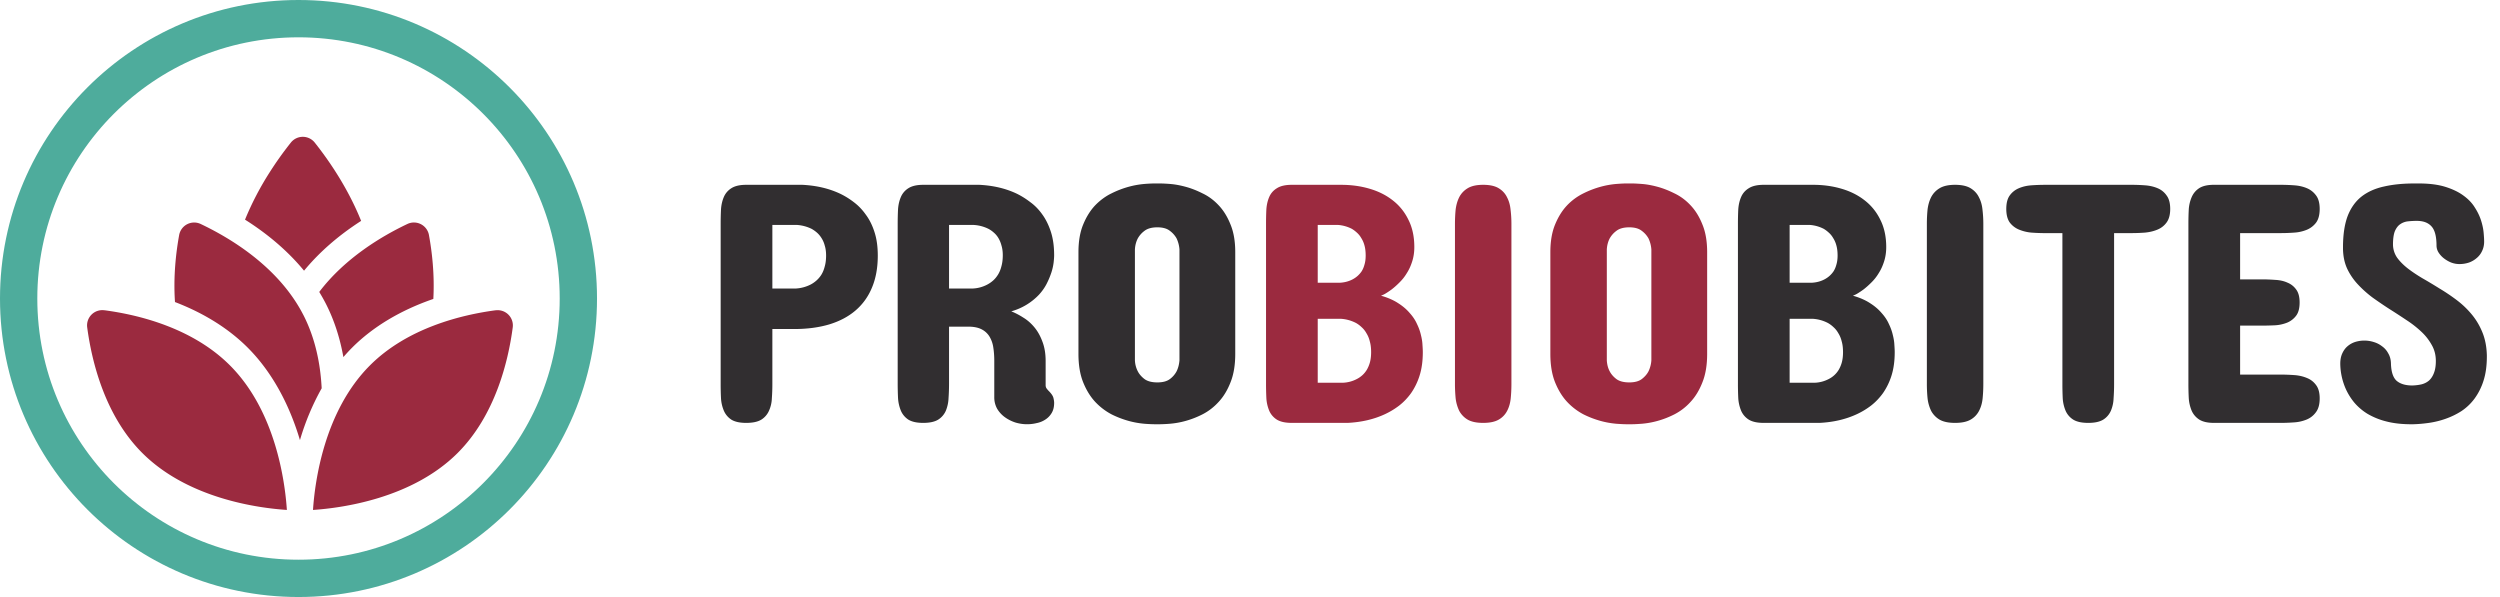 <svg xmlns="http://www.w3.org/2000/svg" width="201" height="48" fill="none"><circle cx="24" cy="24" r="22.5" stroke="#4EAC9C" stroke-width="3"/><path fill="#9B2A3F" d="M24.445 21.764c1.216-1.478 2.761-2.83 4.59-4.004-1.06-2.636-2.575-4.842-3.73-6.296a1.225 1.225 0 0 0-1.92 0 27.66 27.66 0 0 0-1.7 2.383A23.838 23.838 0 0 0 19.7 17.66c1.896 1.197 3.499 2.587 4.748 4.107l-.003-.003ZM25.668 23.474c.185.305.36.613.52.924.665 1.295 1.14 2.745 1.42 4.312.23-.265.464-.521.708-.765 1.679-1.68 3.903-3.008 6.524-3.91.107-1.954-.103-3.77-.353-5.141a1.227 1.227 0 0 0-1.731-.887c-2.06.978-5.022 2.74-7.088 5.464v.003ZM24.388 25.32c-1.95-3.802-5.76-6.128-8.25-7.31a1.226 1.226 0 0 0-1.734.89c-.259 1.43-.475 3.34-.335 5.385 2.325.89 4.312 2.13 5.845 3.663 1.871 1.87 3.306 4.422 4.202 7.438a19.999 19.999 0 0 1 1.747-4.168c-.098-1.93-.5-3.996-1.472-5.894l-.003-.003ZM8.388 24.946a1.226 1.226 0 0 0-1.377 1.377c.366 2.737 1.414 7.083 4.428 10.096 3.672 3.673 9.32 4.428 11.626 4.58-.155-2.306-.908-7.953-4.58-11.625-3.023-3.023-7.363-4.069-10.093-4.431l-.004.003ZM39.844 24.946c-2.736.366-7.082 1.414-10.096 4.428-3.681 3.681-4.43 9.322-4.583 11.626 2.304-.156 7.954-.908 11.629-4.58 3.023-3.023 4.068-7.363 4.43-10.094a1.226 1.226 0 0 0-1.377-1.377l-.003-.003Z"/><path fill="#312E30" d="M62.098 26.453v4.43c0 .392-.014.775-.041 1.148a2.634 2.634 0 0 1-.233.998 1.596 1.596 0 0 1-.615.711c-.283.173-.688.26-1.217.26-.51 0-.907-.087-1.19-.26a1.623 1.623 0 0 1-.6-.71 3.027 3.027 0 0 1-.233-.999 23.483 23.483 0 0 1-.028-1.148V17.977c0-.392.01-.775.028-1.149.027-.374.105-.706.232-.998a1.54 1.54 0 0 1 .602-.697c.282-.182.679-.274 1.19-.274h4.51c1.131.055 2.143.292 3.036.711.383.183.752.41 1.108.684.364.273.688.61.97 1.012.292.392.524.861.697 1.408.174.538.26 1.162.26 1.873 0 .975-.155 1.832-.465 2.57-.3.73-.742 1.345-1.326 1.846-.574.492-1.28.866-2.119 1.121-.83.246-1.768.37-2.816.37h-1.75Zm1.859-3.254a3.001 3.001 0 0 0 1.23-.328c.155-.082.306-.187.452-.314a2.22 2.22 0 0 0 .396-.465c.119-.192.21-.415.274-.67.073-.255.109-.547.109-.875 0-.31-.037-.579-.11-.807a2.03 2.03 0 0 0-.26-.601 1.951 1.951 0 0 0-.368-.438 2.575 2.575 0 0 0-.424-.3 3.177 3.177 0 0 0-1.162-.315h-1.996v5.113h1.859Zm8.217-5.222c0-.392.01-.775.028-1.149.027-.374.105-.706.232-.998a1.54 1.54 0 0 1 .602-.697c.282-.182.679-.274 1.19-.274h4.51c1.122.055 2.125.292 3.009.711.373.183.738.41 1.093.684.365.264.689.597.971.998.283.392.51.857.684 1.395.173.537.26 1.162.26 1.873 0 .145-.014.341-.041.587a4.37 4.37 0 0 1-.178.793 6.364 6.364 0 0 1-.37.89c-.154.309-.36.605-.615.888a4.862 4.862 0 0 1-2.242 1.353c.32.128.643.296.97.506.329.2.625.46.89.78.264.318.478.701.642 1.148.173.447.26.966.26 1.558v1.942c0 .11.027.2.082.273.055.073.11.137.164.192.219.218.346.41.383.574.036.155.055.282.055.383 0 .319-.064.588-.192.806a1.575 1.575 0 0 1-.506.534 1.91 1.91 0 0 1-.697.287 3.258 3.258 0 0 1-1.709-.041 3.08 3.08 0 0 1-.848-.424 2.257 2.257 0 0 1-.629-.684 1.88 1.88 0 0 1-.232-.943v-2.899c0-.4-.027-.77-.082-1.107a2.321 2.321 0 0 0-.315-.875 1.571 1.571 0 0 0-.642-.574c-.273-.137-.629-.205-1.066-.205h-1.532v4.566c0 .401-.013.793-.04 1.176a2.973 2.973 0 0 1-.22 1.025 1.596 1.596 0 0 1-.615.711c-.282.173-.683.26-1.203.26-.51 0-.907-.087-1.19-.26a1.623 1.623 0 0 1-.6-.71 3.197 3.197 0 0 1-.233-1.026 24.763 24.763 0 0 1-.028-1.176V17.977Zm5.989 5.222a2.744 2.744 0 0 0 1.23-.328 2.37 2.37 0 0 0 .451-.314c.146-.128.278-.287.397-.479.118-.191.21-.415.273-.67.073-.255.11-.551.11-.889 0-.3-.037-.565-.11-.792a2.236 2.236 0 0 0-.26-.616 1.788 1.788 0 0 0-.382-.437 2.045 2.045 0 0 0-.424-.287 3.024 3.024 0 0 0-1.176-.301h-1.969v5.113h1.86Zm8.545-2.926c0-.875.128-1.617.383-2.228.255-.62.579-1.135.97-1.545.402-.41.84-.73 1.313-.957a7.617 7.617 0 0 1 1.395-.533 7.047 7.047 0 0 1 1.23-.219 12 12 0 0 1 .807-.041h.465a12 12 0 0 1 .806.041c.365.027.77.1 1.217.219.447.118.907.296 1.38.533.484.228.917.547 1.3.957.392.41.71.925.957 1.545.255.61.383 1.353.383 2.228v8.176c0 .903-.128 1.668-.383 2.297-.246.629-.565 1.153-.957 1.572-.383.42-.816.752-1.3.998a7.262 7.262 0 0 1-1.38.534 6.774 6.774 0 0 1-1.217.218 12 12 0 0 1-.806.041h-.465a12 12 0 0 1-.807-.04 7.047 7.047 0 0 1-1.23-.22 7.617 7.617 0 0 1-1.395-.533 5.015 5.015 0 0 1-1.312-.998c-.392-.419-.716-.943-.971-1.572-.255-.629-.383-1.394-.383-2.297v-8.176Zm4.54 8.696a2.1 2.1 0 0 0 .232.888c.118.228.296.433.533.616.246.182.592.273 1.039.273.437 0 .775-.091 1.012-.273a1.87 1.87 0 0 0 .533-.616c.127-.255.205-.551.232-.888v-8.914a2.504 2.504 0 0 0-.232-.889 1.925 1.925 0 0 0-.533-.602c-.237-.191-.575-.287-1.012-.287-.447 0-.793.096-1.04.287a1.925 1.925 0 0 0-.532.602c-.137.264-.215.56-.233.889v8.914Zm54.525-14.11c.811 0 1.572.105 2.283.315.72.21 1.344.524 1.873.943.538.42.957.944 1.258 1.572.31.62.465 1.345.465 2.174 0 .429-.06.82-.178 1.176-.109.346-.255.66-.438.943a3.69 3.69 0 0 1-.587.739c-.21.21-.415.392-.616.547a6.62 6.62 0 0 1-.533.355 2.046 2.046 0 0 1-.328.15c.547.155 1.007.356 1.381.602.374.237.683.501.93.793.255.283.451.579.587.889.146.3.251.597.315.888.073.283.114.547.123.793.018.237.027.429.027.575 0 .71-.086 1.34-.259 1.886a5.2 5.2 0 0 1-.684 1.408c-.283.392-.606.73-.971 1.012a6.147 6.147 0 0 1-1.107.67c-.893.42-1.901.656-3.022.711h-4.484c-.52 0-.921-.087-1.203-.26a1.589 1.589 0 0 1-.615-.71 3.174 3.174 0 0 1-.233-1.012 24.173 24.173 0 0 1-.027-1.163V17.977c0-.392.009-.775.027-1.149.028-.374.105-.706.233-.998.127-.292.332-.524.615-.697.282-.182.683-.274 1.203-.274h3.965Zm-1.887 10.774v5.14h1.996a2.62 2.62 0 0 0 1.149-.3 1.963 1.963 0 0 0 .793-.725 2.48 2.48 0 0 0 .259-.615c.064-.237.096-.51.096-.82 0-.338-.036-.63-.109-.875a2.148 2.148 0 0 0-.274-.657 1.832 1.832 0 0 0-.383-.478 2.249 2.249 0 0 0-.437-.328 3.034 3.034 0 0 0-1.203-.342h-1.887Zm0-7.547v4.648h1.75c.392-.018.743-.109 1.053-.273a1.982 1.982 0 0 0 .724-.642c.101-.156.178-.338.233-.547.064-.21.096-.452.096-.725 0-.31-.032-.579-.096-.807a2.045 2.045 0 0 0-.26-.601 1.706 1.706 0 0 0-.355-.438 2.4 2.4 0 0 0-.397-.3 2.895 2.895 0 0 0-1.107-.315h-1.641Zm11.034-.082c0-.392.018-.775.055-1.149.045-.373.141-.706.287-.998.155-.3.382-.542.683-.724.301-.182.716-.274 1.244-.274.529 0 .944.091 1.245.274.3.182.524.424.669.724.155.292.251.625.288.998.045.374.068.757.068 1.149v12.851c0 .401-.018.789-.055 1.163-.036.373-.132.71-.287 1.011a1.71 1.71 0 0 1-.683.711c-.301.173-.716.26-1.245.26-.528 0-.943-.087-1.244-.26a1.823 1.823 0 0 1-.683-.71 3.168 3.168 0 0 1-.287-1.012 11.8 11.8 0 0 1-.055-1.163V18.005Zm16.448-3.145c.364 0 .729.014 1.093.041.374.028.711.105 1.012.233.301.127.542.323.725.588.191.255.287.615.287 1.08 0 .456-.096.816-.287 1.08a1.678 1.678 0 0 1-.725.574c-.301.128-.638.21-1.012.246-.364.027-.729.041-1.093.041h-1.395v12.14c0 .393-.014.776-.041 1.15a2.803 2.803 0 0 1-.219.997 1.589 1.589 0 0 1-.615.711c-.282.173-.683.26-1.203.26s-.921-.087-1.203-.26a1.589 1.589 0 0 1-.615-.71 3.035 3.035 0 0 1-.233-.999 23.872 23.872 0 0 1-.027-1.148v-12.14h-1.395c-.364 0-.733-.014-1.107-.042a3.41 3.41 0 0 1-.998-.246 1.764 1.764 0 0 1-.738-.574c-.183-.265-.274-.625-.274-1.08 0-.465.091-.825.274-1.08.191-.265.437-.46.738-.588.301-.128.633-.205.998-.233.374-.027.743-.04 1.107-.04h6.946Zm11.99 0c.365 0 .734.014 1.108.041.374.028.711.105 1.012.233.3.127.546.323.738.588.191.255.287.615.287 1.08 0 .465-.096.83-.287 1.094a1.777 1.777 0 0 1-.738.574 3.17 3.17 0 0 1-1.012.232 15.21 15.21 0 0 1-1.108.041h-3.253v3.719h1.722c.365 0 .729.014 1.094.041.374.018.702.091.984.219.292.118.529.305.711.56.183.246.274.593.274 1.04 0 .455-.091.806-.274 1.052a1.726 1.726 0 0 1-.711.56 3.12 3.12 0 0 1-.984.22c-.365.018-.729.027-1.094.027h-1.722v3.937h3.253c.365 0 .734.014 1.108.041.374.027.711.105 1.012.233.3.118.546.31.738.574.191.255.287.61.287 1.066 0 .474-.1.843-.301 1.108-.191.264-.437.46-.738.588a3.17 3.17 0 0 1-1.012.232c-.374.027-.738.041-1.094.041h-5.359c-.51 0-.907-.091-1.189-.273a1.623 1.623 0 0 1-.602-.711 3.148 3.148 0 0 1-.232-1.012 22.63 22.63 0 0 1-.028-1.148V18.003c0-.392.009-.775.028-1.149a3.01 3.01 0 0 1 .232-.998c.128-.3.328-.542.602-.724.282-.182.679-.274 1.189-.274h5.359Zm9.038 4.813a1.9 1.9 0 0 0 .328 1.039c.219.3.502.588.848.861.355.274.756.543 1.203.807.447.255.902.529 1.367.82.474.283.934.593 1.381.93.447.337.848.72 1.203 1.148.356.429.643.912.861 1.45.219.537.338 1.148.356 1.832v.109c0 .747-.091 1.4-.273 1.955a4.946 4.946 0 0 1-.725 1.436 4.207 4.207 0 0 1-1.053.998c-.401.255-.825.46-1.271.615a6.856 6.856 0 0 1-1.34.328c-.447.064-.871.1-1.272.11h-.136c-.775 0-1.454-.078-2.037-.233a5.684 5.684 0 0 1-1.504-.615 4.439 4.439 0 0 1-1.053-.903 4.916 4.916 0 0 1-.656-1.039 5.17 5.17 0 0 1-.465-2.078c0-.319.054-.597.164-.834.109-.237.251-.428.424-.574.182-.155.387-.269.615-.342a2.496 2.496 0 0 1 1.463 0c.255.073.483.187.683.342.21.146.379.337.506.574.137.228.21.497.219.807.018.683.173 1.153.465 1.408.292.246.711.37 1.258.37.273-.01.524-.042.752-.096.237-.064.437-.17.601-.315.164-.155.292-.355.383-.602.1-.255.15-.574.15-.957 0-.474-.109-.902-.328-1.285a4.315 4.315 0 0 0-.834-1.066 8.422 8.422 0 0 0-1.189-.93c-.447-.3-.903-.597-1.367-.889-.465-.3-.921-.61-1.368-.93a8.923 8.923 0 0 1-1.189-1.066 4.959 4.959 0 0 1-.861-1.271c-.21-.465-.319-.994-.328-1.586v-.219c.009-.975.136-1.786.382-2.433.256-.647.625-1.162 1.108-1.545.492-.383 1.094-.652 1.804-.807.711-.164 1.527-.246 2.448-.246h.355c.839 0 1.55.091 2.133.273.583.183 1.066.415 1.449.698.392.282.698.601.916.957.228.355.397.706.506 1.052.109.347.178.67.205.971.028.301.041.543.041.725 0 .273-.054.524-.164.752-.1.218-.241.405-.424.56a1.932 1.932 0 0 1-.629.37 2.363 2.363 0 0 1-.779.122c-.219 0-.437-.04-.656-.123a2.476 2.476 0 0 1-.588-.341 1.867 1.867 0 0 1-.424-.465 1.059 1.059 0 0 1-.164-.547c0-.748-.137-1.267-.41-1.559-.264-.291-.656-.437-1.176-.437-.246 0-.487.014-.724.04a1.338 1.338 0 0 0-.616.233c-.173.119-.314.306-.424.56-.1.256-.15.616-.15 1.08Z"/><path fill="#9B2A3F" d="M107.832 14.86c.811 0 1.572.104 2.283.314.72.21 1.344.524 1.873.943.538.42.957.944 1.258 1.572.31.62.465 1.345.465 2.174 0 .429-.06.82-.178 1.176-.109.346-.255.66-.438.943a3.659 3.659 0 0 1-.588.739 6.36 6.36 0 0 1-.615.547 6.62 6.62 0 0 1-.533.355 2.046 2.046 0 0 1-.328.15c.547.155 1.007.356 1.381.602.373.237.683.501.929.793.256.283.452.579.588.889.146.3.251.597.315.888.073.283.114.547.123.793.018.237.027.429.027.575 0 .71-.086 1.34-.26 1.886a5.198 5.198 0 0 1-.683 1.408c-.283.392-.606.73-.971 1.012a6.182 6.182 0 0 1-1.107.67c-.893.42-1.901.656-3.022.711h-4.484c-.52 0-.921-.087-1.203-.26a1.589 1.589 0 0 1-.615-.71 3.148 3.148 0 0 1-.233-1.012 24.173 24.173 0 0 1-.027-1.163V17.977c0-.392.009-.775.027-1.149.027-.374.105-.706.233-.998.127-.292.332-.524.615-.697.282-.182.683-.274 1.203-.274h3.965Zm-1.887 10.773v5.14h1.996a2.623 2.623 0 0 0 1.149-.3c.145-.073.287-.169.423-.287.137-.119.26-.265.369-.438.11-.182.196-.387.26-.615.064-.237.096-.51.096-.82 0-.338-.036-.63-.109-.875a2.148 2.148 0 0 0-.274-.657 1.832 1.832 0 0 0-.383-.478 2.249 2.249 0 0 0-.437-.328 3.034 3.034 0 0 0-1.203-.342h-1.887Zm0-7.547v4.648h1.75c.392-.018.743-.109 1.053-.273a1.982 1.982 0 0 0 .724-.642c.101-.156.178-.338.233-.547.064-.21.095-.452.095-.725 0-.31-.031-.579-.095-.807a2.045 2.045 0 0 0-.26-.601 1.706 1.706 0 0 0-.355-.438 2.4 2.4 0 0 0-.397-.3 2.895 2.895 0 0 0-1.107-.315h-1.641Zm11.034-.082c0-.392.018-.775.054-1.149.046-.373.142-.706.288-.998.154-.3.382-.542.683-.724.301-.182.716-.274 1.244-.274.529 0 .944.091 1.244.274.301.182.525.424.67.724.155.292.251.625.287.998.046.374.069.757.069 1.149v12.851c0 .401-.018.789-.055 1.163-.036.373-.132.71-.287 1.011a1.707 1.707 0 0 1-.684.711c-.3.173-.715.26-1.244.26-.528 0-.943-.087-1.244-.26a1.816 1.816 0 0 1-.683-.71 3.195 3.195 0 0 1-.288-1.012 12.122 12.122 0 0 1-.054-1.163V18.005Zm7.67 2.27c0-.876.128-1.618.383-2.23.255-.619.579-1.134.971-1.544a4.65 4.65 0 0 1 1.312-.957 7.606 7.606 0 0 1 1.395-.533 7.04 7.04 0 0 1 1.23-.219c.365-.027.634-.041.807-.041h.465c.173 0 .442.014.806.041.365.027.771.1 1.217.219.447.118.907.296 1.381.533.483.228.916.547 1.299.957.392.41.711.925.957 1.545.255.61.383 1.353.383 2.228v8.176c0 .903-.128 1.668-.383 2.297-.246.629-.565 1.153-.957 1.572a4.55 4.55 0 0 1-1.299.998 7.256 7.256 0 0 1-1.381.534 6.757 6.757 0 0 1-1.217.218c-.364.028-.633.041-.806.041h-.465c-.173 0-.442-.013-.807-.04a7.04 7.04 0 0 1-1.23-.22 7.606 7.606 0 0 1-1.395-.533 5.01 5.01 0 0 1-1.312-.998c-.392-.419-.716-.943-.971-1.572-.255-.629-.383-1.394-.383-2.297v-8.176Zm4.539 8.695c.019.337.096.633.233.888.118.228.296.433.533.616.246.182.592.273 1.039.273.437 0 .775-.091 1.012-.273.237-.183.414-.388.533-.616a2.41 2.41 0 0 0 .232-.888v-8.914a2.51 2.51 0 0 0-.232-.889 1.93 1.93 0 0 0-.533-.602c-.237-.191-.575-.287-1.012-.287-.447 0-.793.096-1.039.287a1.918 1.918 0 0 0-.533.602c-.137.264-.214.56-.233.889v8.914Z"/></svg>